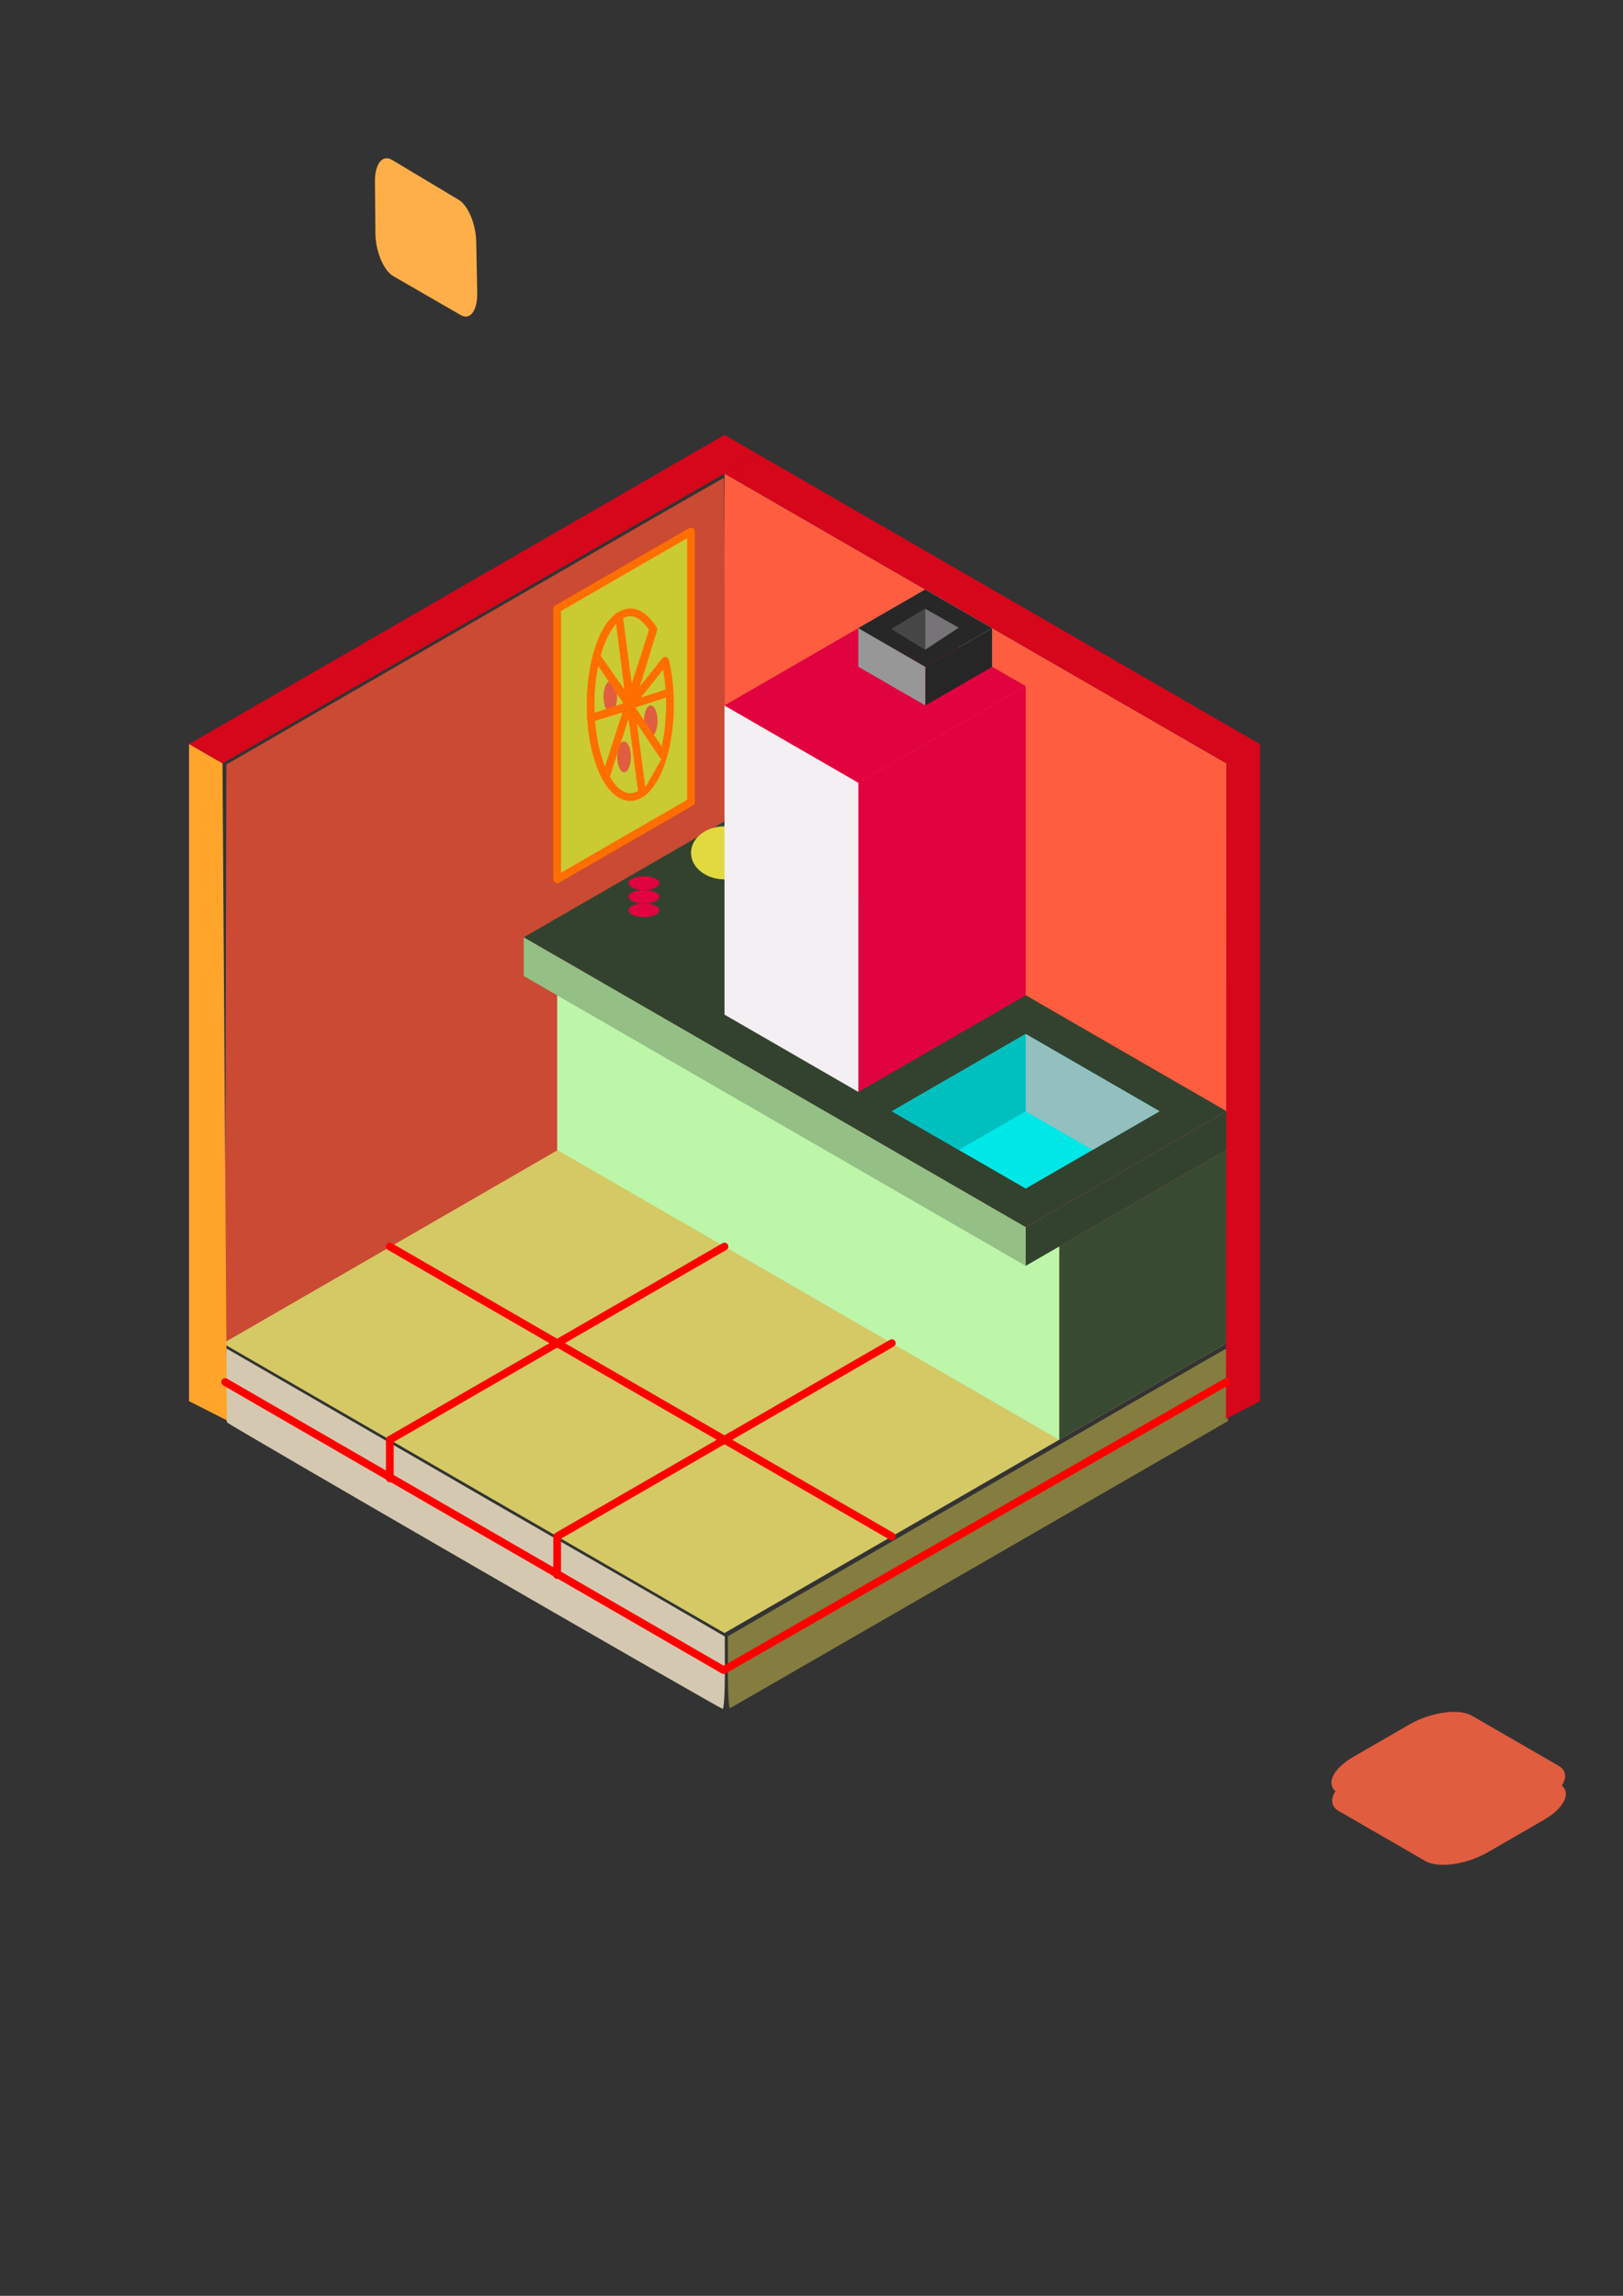 <?xml version="1.0" encoding="UTF-8" standalone="no"?>
<!-- Created with Inkscape (http://www.inkscape.org/) -->

<svg
   width="210mm"
   height="297mm"
   viewBox="0 0 210 297"
   version="1.1"
   id="svg1"
   inkscape:version="1.3.2 (091e20e, 2023-11-25, custom)"
   sodipodi:docname="izometria ćwiczenie.svg"
   xmlns:inkscape="http://www.inkscape.org/namespaces/inkscape"
   xmlns:sodipodi="http://sodipodi.sourceforge.net/DTD/sodipodi-0.dtd"
   xmlns="http://www.w3.org/2000/svg"
   xmlns:svg="http://www.w3.org/2000/svg">
  <rect x="0" y="0" width="210" height="297" fill="#333333" stroke="none"/>
  <sodipodi:namedview
     id="namedview1"
     pagecolor="#ffffff"
     bordercolor="#000000"
     borderopacity="0.25"
     inkscape:showpageshadow="2"
     inkscape:pageopacity="0.0"
     inkscape:pagecheckerboard="0"
     inkscape:deskcolor="#d1d1d1"
     inkscape:document-units="mm"
     showgrid="true"
     inkscape:zoom="0.97890839"
     inkscape:cx="576.15197"
     inkscape:cy="485.74515"
     inkscape:window-width="1920"
     inkscape:window-height="991"
     inkscape:window-x="-9"
     inkscape:window-y="-9"
     inkscape:window-maximized="1"
     inkscape:current-layer="layer1">
    <inkscape:grid
       type="axonomgrid"
       id="grid1"
       units="mm"
       originx="396.85"
       originy="561.26"
       spacingx="0"
       spacingy="5"
       empcolor="#009ee5"
       empopacity="0.408"
       color="#00ffff"
       opacity="0.247"
       empspacing="5"
       dotted="false"
       gridanglex="30"
       gridanglez="30"
       visible="true"
       enabled="true" />
  </sodipodi:namedview>
  <defs
     id="defs1">
    <inkscape:path-effect
       effect="perspective-envelope"
       up_left_point="92.585,104.434"
       up_right_point="118.555,113.488"
       down_left_point="93.151,122.087"
       down_right_point="118.813,131.361"
       id="path-effect50"
       is_visible="true"
       lpeversion="1"
       deform_type="perspective"
       horizontal_mirror="false"
       vertical_mirror="false"
       overflow_perspective="false" />
    <inkscape:path-effect
       effect="perspective-envelope"
       up_left_point="93.742,111.26"
       up_right_point="119.722,111.26"
       down_left_point="93.742,128.385"
       down_right_point="119.722,128.385"
       id="path-effect49"
       is_visible="true"
       lpeversion="1"
       deform_type="perspective"
       horizontal_mirror="false"
       vertical_mirror="false"
       overflow_perspective="false" />
    <inkscape:path-effect
       effect="perspective-envelope"
       up_left_point="93.742,111.26"
       up_right_point="111.062,121.26"
       down_left_point="76.421,121.26"
       down_right_point="93.742,131.26"
       id="path-effect48"
       is_visible="true"
       lpeversion="1"
       deform_type="perspective"
       horizontal_mirror="false"
       vertical_mirror="false"
       overflow_perspective="false" />
    <inkscape:path-effect
       effect="perspective-envelope"
       up_left_point="93.742,111.26"
       up_right_point="111.062,121.26"
       down_left_point="76.421,121.26"
       down_right_point="93.742,131.26"
       id="path-effect35"
       is_visible="true"
       lpeversion="1"
       deform_type="perspective"
       horizontal_mirror="false"
       vertical_mirror="false"
       overflow_perspective="false" />
    <inkscape:path-effect
       effect="perspective-envelope"
       up_left_point="93.742,111.26"
       up_right_point="111.062,121.26"
       down_left_point="76.421,121.26"
       down_right_point="93.742,131.26"
       id="path-effect33"
       is_visible="true"
       lpeversion="1"
       deform_type="perspective"
       horizontal_mirror="false"
       vertical_mirror="false"
       overflow_perspective="false" />
    <inkscape:path-effect
       effect="construct_grid"
       id="path-effect32"
       is_visible="true"
       lpeversion="1"
       nr_x="4"
       nr_y="1" />
  </defs>
  <g
     inkscape:label="Layer 1"
     inkscape:groupmode="layer"
     id="layer1">
    <path
       style="display:inline;fill:#d4c965;fill-opacity:1;stroke:none;stroke-width:1;stroke-linecap:round;stroke-linejoin:round;stroke-miterlimit:0;stroke-dasharray:none;paint-order:markers fill stroke"
       d="m 93.742,136.26 -64.952,37.5 64.952,37.5 64.952,-37.5 z"
       id="path1" />
    <path
       style="display:inline;fill:#ff5d40;fill-opacity:1;stroke:none;stroke-width:1;stroke-linecap:round;stroke-linejoin:round;stroke-miterlimit:0;stroke-dasharray:none;paint-order:markers fill stroke"
       d="M 93.742,136.26 V 61.26 l 64.952,37.5 v 75 z"
       id="path4" />
    <path
       style="display:inline;fill:#d4c9b0;fill-opacity:1;stroke:none;stroke-width:3.78;stroke-linecap:round;stroke-linejoin:round;stroke-miterlimit:0;stroke-dasharray:none;paint-order:markers fill stroke"
       d="M 232.001,764.954 C 166.123,726.881 111.655,695.163 110.963,694.471 c -0.693,-0.693 -1.076,-9.122 -0.852,-18.732 l 0.408,-17.473 44.785,25.871 c 24.632,14.229 48.036,27.763 52.009,30.076 16.02,9.326 43.458,25.164 71.512,41.279 28.555,16.403 47.051,27.089 66.069,38.171 l 9.004,5.247 0.025,17.697 c 0.014,9.734 -0.462,17.669 -1.058,17.634 -0.596,-0.035 -54.984,-31.214 -120.863,-69.287 z"
       id="path6"
       transform="scale(0.265)" />
    <path
       style="display:inline;fill:#847d3f;fill-opacity:1;stroke:none;stroke-width:3.78;stroke-linecap:round;stroke-linejoin:round;stroke-miterlimit:0;stroke-dasharray:none;paint-order:markers fill stroke"
       d="M 355.392,816.629 V 798.782 l 113.67,-65.669 c 62.519,-36.118 117.453,-67.819 122.076,-70.448 l 8.406,-4.779 v 17.927 17.927 l -120.992,69.782 c -66.546,38.38 -121.48,70.046 -122.076,70.368 -0.596,0.322 -1.084,-7.446 -1.084,-17.261 z"
       id="path7"
       transform="scale(0.265)" />
    <path
       style="display:inline;fill:#ca4a33;fill-opacity:1;stroke:none;stroke-width:3.78;stroke-linecap:round;stroke-linejoin:round;stroke-miterlimit:0;stroke-dasharray:none;paint-order:markers fill stroke"
       d="m 110.15,514.226 0.368,-141.005 121.157,-69.953 c 66.636,-38.474 121.408,-69.953 121.715,-69.953 0.307,0 0.555,63.223 0.552,140.496 l -0.006,140.496 -115.095,66.455 c -63.302,36.551 -118.237,68.258 -122.077,70.462 l -6.983,4.006 z"
       id="path8"
       transform="scale(0.265)" />
    <path
       style="fill:#394a33;fill-opacity:1;stroke:none;stroke-width:1;stroke-linecap:round;stroke-linejoin:round;stroke-miterlimit:0;stroke-dasharray:none;paint-order:markers fill stroke"
       d="m 158.693,148.76 v 25 l -21.651,12.5 v -25 z"
       id="path9" />
    <path
       style="fill:#bdf5a9;fill-opacity:1;stroke:none;stroke-width:1;stroke-linecap:round;stroke-linejoin:round;stroke-miterlimit:0;stroke-dasharray:none;paint-order:markers fill stroke"
       d="m 137.043,186.26 -64.952,-37.5 v -25 l 64.952,37.5 z"
       id="path10" />
    <path
       style="display:inline;fill:#33422e;fill-opacity:1;stroke:none;stroke-width:1;stroke-linecap:round;stroke-linejoin:round;stroke-miterlimit:0;stroke-dasharray:none;paint-order:markers fill stroke"
       d="m 93.742,111.26 v -5 l 64.952,37.5 v 5 l -25.981,15 v -5 l 25.981,-15"
       id="path11" />
    <path
       id="path13"
       style="display:inline;fill:#33422e;fill-opacity:1;stroke:none;stroke-width:1;stroke-linecap:round;stroke-linejoin:round;stroke-miterlimit:0;stroke-dasharray:none;paint-order:markers fill stroke"
       d="m 132.713,158.76 25.981,-15 -64.952,-37.5 m 0,0 -25.981,15 64.952,37.5" />
    <path
       style="fill:#94bf85;fill-opacity:1;stroke:none;stroke-width:1;stroke-linecap:round;stroke-linejoin:round;stroke-miterlimit:0;stroke-dasharray:none;paint-order:markers fill stroke"
       d="m 67.761,121.26 64.952,37.5 v 5 l -64.952,-37.5 z"
       id="path14" />
    <path
       style="fill:#00e7e7;fill-opacity:1;stroke:none;stroke-width:1;stroke-linecap:round;stroke-linejoin:round;stroke-miterlimit:0;stroke-dasharray:none;paint-order:markers fill stroke"
       d="m 150.033,143.76 -17.321,10 -17.321,-10 17.321,-10 z"
       id="path15" />
    <path
       style="fill:#94bfbf;fill-opacity:1;stroke:none;stroke-width:1;stroke-linecap:round;stroke-linejoin:round;stroke-miterlimit:0;stroke-dasharray:none;paint-order:markers fill stroke"
       d="m 132.713,133.76 v 10 l 8.66,5 8.66,-5 z"
       id="path16" />
    <path
       style="fill:#00bfbf;fill-opacity:1;stroke:none;stroke-width:1;stroke-linecap:round;stroke-linejoin:round;stroke-miterlimit:0;stroke-dasharray:none;paint-order:markers fill stroke"
       d="m 132.713,133.76 v 10 l -8.66,5 -8.66,-5 z"
       id="path17" />
    <path
       style="fill:#d6061b;fill-opacity:1;stroke:none;stroke-width:1;stroke-linecap:round;stroke-linejoin:round;stroke-miterlimit:0;stroke-dasharray:none;paint-order:markers fill stroke"
       d="m 158.693,98.76 -0.064,84.792 4.394,-2.292 V 96.26 l -4.33,2.5 4.33,-2.5 -64.952,-37.5 -4.33,2.5 64.952,37.5"
       id="path18" />
    <path
       style="fill:#d6061b;fill-opacity:1;stroke:none;stroke-width:1;stroke-linecap:round;stroke-linejoin:round;stroke-miterlimit:0;stroke-dasharray:none;paint-order:markers fill stroke"
       d="m 98.072,58.76 -4.33,-2.5 -69.282,40 4.33,2.5 69.282,-40"
       id="path19" />
    <path
       style="fill:#ffa52c;fill-opacity:1;stroke:none;stroke-width:1;stroke-linecap:round;stroke-linejoin:round;stroke-miterlimit:0;stroke-dasharray:none;paint-order:markers fill stroke"
       d="m 24.459,96.26 4.33,2.5 0.569,84.986 -4.899,-2.486 z"
       id="path20" />
    <path
       style="fill:#ffa52c;fill-opacity:1;stroke:#ff0000;stroke-width:1;stroke-linecap:round;stroke-linejoin:round;stroke-miterlimit:0;stroke-dasharray:none;paint-order:markers fill stroke;stroke-opacity:1"
       d="m 115.392,198.76 -64.952,-37.5"
       id="path21" />
    <path
       style="fill:#ffa52c;fill-opacity:1;stroke:#ff0000;stroke-width:1;stroke-linecap:round;stroke-linejoin:round;stroke-miterlimit:0;stroke-dasharray:none;stroke-opacity:1;paint-order:markers fill stroke"
       d="m 93.742,161.26 -43.301,25"
       id="path22" />
    <path
       style="fill:none;fill-opacity:1;stroke:#ff0000;stroke-width:1;stroke-linecap:round;stroke-linejoin:round;stroke-miterlimit:0;stroke-dasharray:none;stroke-opacity:1;paint-order:markers fill stroke"
       d="m 115.392,173.76 -43.301,25 2e-6,5"
       id="path23" />
    <path
       style="fill:none;fill-opacity:1;stroke:#ff0000;stroke-width:1;stroke-linecap:round;stroke-linejoin:round;stroke-miterlimit:0;stroke-dasharray:none;stroke-opacity:1;paint-order:markers fill stroke"
       d="m 50.44,186.26 v 5"
       id="path24" />
    <path
       style="fill:none;fill-opacity:1;stroke:#ff0000;stroke-width:1;stroke-linecap:round;stroke-linejoin:round;stroke-miterlimit:0;stroke-dasharray:none;stroke-opacity:1;paint-order:markers fill stroke"
       d="m 29.133,178.789 64.509,37.272 64.987,-37.252"
       id="path25" />
    <path
       style="fill:#caca33;fill-opacity:1;stroke:#ff6e00;stroke-width:1;stroke-linecap:round;stroke-linejoin:round;stroke-miterlimit:0;stroke-dasharray:none;stroke-opacity:1;paint-order:markers fill stroke"
       d="m 89.411,68.76 v 35 l -17.321,10 V 78.76 L 89.411,68.76"
       id="path26" />
    <path
       style="fill:#caca33;fill-opacity:1;stroke:#ff6e00;stroke-width:1;stroke-linecap:round;stroke-linejoin:round;stroke-miterlimit:0;stroke-dasharray:none;stroke-opacity:1;paint-order:markers fill stroke"
       id="path27"
       sodipodi:type="arc"
       sodipodi:cx="81.553757"
       sodipodi:cy="91.168289"
       sodipodi:rx="5.1327295"
       sodipodi:ry="11.945077"
       sodipodi:start="5.7878126"
       sodipodi:end="5.330102"
       sodipodi:arc-type="slice"
       d="m 86.069,85.49 a 5.133,11.945 0 0 1 -1.576,15.47 5.133,11.945 0 0 1 -6.784,-1.878 5.133,11.945 0 0 1 0.027,-15.899 5.133,11.945 0 0 1 6.79,-1.753 l -2.973,9.738 z" />
    <ellipse
       style="fill:#e15d40;fill-opacity:1;stroke:none;stroke-width:1;stroke-linecap:round;stroke-linejoin:round;stroke-miterlimit:0;stroke-dasharray:none;stroke-opacity:1;paint-order:markers fill stroke"
       id="path31"
       cx="84.202"
       cy="93.252"
       rx="0.879"
       ry="1.992" />
    <ellipse
       style="fill:#e15d40;fill-opacity:1;stroke:none;stroke-width:1;stroke-linecap:round;stroke-linejoin:round;stroke-miterlimit:0;stroke-dasharray:none;stroke-opacity:1;paint-order:markers fill stroke"
       id="ellipse31"
       cx="80.751"
       cy="97.914"
       rx="0.879"
       ry="1.992" />
    <ellipse
       style="fill:#e15d40;fill-opacity:1;stroke:none;stroke-width:1;stroke-linecap:round;stroke-linejoin:round;stroke-miterlimit:0;stroke-dasharray:none;stroke-opacity:1;paint-order:markers fill stroke"
       id="ellipse32"
       cx="78.962"
       cy="90.138"
       rx="0.879"
       ry="1.992" />
    <path
       style="fill:#caca33;fill-opacity:1;stroke:#ff6e00;stroke-width:1;stroke-linecap:round;stroke-linejoin:round;stroke-miterlimit:0;stroke-dasharray:none;stroke-opacity:1;paint-order:markers fill stroke"
       d="m 84.526,81.431 -6.161,19.099"
       id="path28" />
    <path
       style="fill:#caca33;fill-opacity:1;stroke:#ff6e00;stroke-width:1;stroke-linecap:round;stroke-linejoin:round;stroke-miterlimit:0;stroke-dasharray:none;stroke-opacity:1;paint-order:markers fill stroke"
       d="m 85.829,97.779 -8.65,-12.857 4.375,6.246 -1.465,-11.448 2.997,22.849"
       id="path29" />
    <path
       style="fill:#caca33;fill-opacity:1;stroke:#ff6e00;stroke-width:1;stroke-linecap:round;stroke-linejoin:round;stroke-miterlimit:0;stroke-dasharray:none;stroke-opacity:1;paint-order:markers fill stroke"
       d="m 81.504,91.351 -5.083,1.559 10.218,-3.356"
       id="path30" />
    <path
       style="fill:#e15d40;fill-opacity:1;stroke:none;stroke-width:1;stroke-linecap:round;stroke-linejoin:round;stroke-miterlimit:0;stroke-dasharray:none;stroke-opacity:1;paint-order:markers fill stroke"
       id="rect32"
       width="25.981"
       height="17.125"
       x="93.742"
       y="111.26"
       rx="4.595"
       ry="5"
       sodipodi:type="rect"
       inkscape:path-effect="#path-effect33"
       d="m 96.805,113.028 11.194,6.463 c 1.697,0.98 0.808,3.071 -1.994,4.688 l -7.206,4.161 c -2.802,1.618 -6.423,2.131 -8.12,1.151 l -11.194,-6.463 c -1.697,-0.98 -0.808,-3.071 1.994,-4.688 l 7.206,-4.161 c 2.802,-1.618 6.423,-2.131 8.12,-1.151 z" />
    <path
       style="fill:#e15d40;fill-opacity:1;stroke:none;stroke-width:1;stroke-linecap:round;stroke-linejoin:round;stroke-miterlimit:0;stroke-dasharray:none;stroke-opacity:1;paint-order:markers fill stroke"
       id="path33"
       width="25.981"
       height="17.125"
       x="93.742"
       y="111.26"
       rx="4.595"
       ry="5"
       sodipodi:type="rect"
       inkscape:path-effect="#path-effect35"
       d="m 96.805,113.028 11.194,6.463 c 1.697,0.98 0.808,3.071 -1.994,4.688 l -7.206,4.161 c -2.802,1.618 -6.423,2.131 -8.12,1.151 l -11.194,-6.463 c -1.697,-0.98 -0.808,-3.071 1.994,-4.688 l 7.206,-4.161 c 2.802,-1.618 6.423,-2.131 8.12,-1.151 z"
       transform="translate(-0.095,-2.332)" />
    <ellipse
       style="fill:#e1d940;fill-opacity:1;stroke:none;stroke-width:1;stroke-linecap:round;stroke-linejoin:round;stroke-miterlimit:0;stroke-dasharray:none;stroke-opacity:1;paint-order:markers fill stroke"
       id="path35"
       cx="93.742"
       cy="110.329"
       rx="4.33"
       ry="3.431" />
    <ellipse
       style="fill:#e10240;fill-opacity:1;stroke:none;stroke-width:1;stroke-linecap:round;stroke-linejoin:round;stroke-miterlimit:0;stroke-dasharray:none;stroke-opacity:1;paint-order:markers fill stroke"
       id="ellipse35"
       cx="-117.76"
       cy="83.319"
       rx="0.879"
       ry="1.992"
       transform="rotate(-90)" />
    <ellipse
       style="fill:#e10240;fill-opacity:1;stroke:none;stroke-width:1;stroke-linecap:round;stroke-linejoin:round;stroke-miterlimit:0;stroke-dasharray:none;stroke-opacity:1;paint-order:markers fill stroke"
       id="ellipse36"
       cx="-116.001"
       cy="83.319"
       rx="0.879"
       ry="1.992"
       transform="rotate(-90)" />
    <ellipse
       style="fill:#e10240;fill-opacity:1;stroke:none;stroke-width:1;stroke-linecap:round;stroke-linejoin:round;stroke-miterlimit:0;stroke-dasharray:none;stroke-opacity:1;paint-order:markers fill stroke"
       id="ellipse37"
       cx="-114.242"
       cy="83.319"
       rx="0.879"
       ry="1.992"
       transform="rotate(-90)" />
    <path
       style="fill:#e10240;fill-opacity:1;stroke:none;stroke-width:1;stroke-linecap:round;stroke-linejoin:round;stroke-miterlimit:0;stroke-dasharray:none;stroke-opacity:1;paint-order:markers fill stroke"
       d="m 132.713,128.76 -21.651,12.5 v -40 l 21.651,-12.5 z"
       id="path37" />
    <path
       style="fill:#f4eff2;fill-opacity:1;stroke:none;stroke-width:1;stroke-linecap:round;stroke-linejoin:round;stroke-miterlimit:0;stroke-dasharray:none;stroke-opacity:1;paint-order:markers fill stroke"
       d="m 93.742,131.26 17.321,10 v -40 L 93.742,91.26 Z"
       id="path38" />
    <path
       style="fill:#e10240;fill-opacity:1;stroke:none;stroke-width:1;stroke-linecap:round;stroke-linejoin:round;stroke-miterlimit:0;stroke-dasharray:none;stroke-opacity:1;paint-order:markers fill stroke"
       d="M 93.742,91.26 115.392,78.76 132.713,88.76 111.062,101.26 93.742,91.26"
       id="path39" />
    <path
       style="fill:#f4eff2;fill-opacity:1;stroke:none;stroke-width:1;stroke-linecap:round;stroke-linejoin:round;stroke-miterlimit:0;stroke-dasharray:none;stroke-opacity:1;paint-order:markers fill stroke"
       d="m 119.722,81.26 v -5 l 8.66,5 v 5 z"
       id="path41" />
    <path
       style="fill:#262626;fill-opacity:1;stroke:none;stroke-width:1;stroke-linecap:round;stroke-linejoin:round;stroke-miterlimit:0;stroke-dasharray:none;stroke-opacity:1;paint-order:markers fill stroke"
       d="m 128.383,81.26 v 5 l -8.66,5 v -5 z"
       id="path42" />
    <path
       style="fill:#575757;fill-opacity:1;stroke:none;stroke-width:1;stroke-linecap:round;stroke-linejoin:round;stroke-miterlimit:0;stroke-dasharray:none;stroke-opacity:1;paint-order:markers fill stroke"
       d="m 111.062,81.26 8.66,-5 v 5 l -8.66,5 v -5"
       id="path44" />
    <path
       style="fill:#979797;fill-opacity:1;stroke:none;stroke-width:1;stroke-linecap:round;stroke-linejoin:round;stroke-miterlimit:0;stroke-dasharray:none;stroke-opacity:1;paint-order:markers fill stroke"
       d="m 111.062,86.26 8.66,5 v -5 l -8.66,-5 v 5"
       id="path43" />
    <path
       style="fill:#282728;fill-opacity:1;stroke:none;stroke-width:1;stroke-linecap:round;stroke-linejoin:round;stroke-miterlimit:0;stroke-dasharray:none;stroke-opacity:1;paint-order:markers fill stroke"
       d="m 128.383,81.26 -8.66,5 -8.66,-5 8.66,-5 z"
       id="path40" />
    <path
       style="fill:#767476;fill-opacity:1;stroke:none;stroke-width:1;stroke-linecap:round;stroke-linejoin:round;stroke-miterlimit:0;stroke-dasharray:none;stroke-opacity:1;paint-order:markers fill stroke"
       d="m 119.722,78.76 -4.33,2.609 4.33,2.676 4.33,-2.843 z"
       id="path45" />
    <path
       style="fill:#474647;fill-opacity:1;stroke:none;stroke-width:1;stroke-linecap:round;stroke-linejoin:round;stroke-miterlimit:0;stroke-dasharray:none;stroke-opacity:1;paint-order:markers fill stroke"
       d="m 119.722,78.76 v 5.285 l -4.33,-2.676 z"
       id="path46" />
    <path
       style="fill:#ffaf49;fill-opacity:1;stroke:none;stroke-width:1.526;stroke-linecap:round;stroke-linejoin:round;stroke-miterlimit:0;stroke-dasharray:none;stroke-opacity:1;paint-order:markers fill stroke"
       id="path47"
       width="27.017"
       height="17.981"
       x="92.705"
       y="110.404"
       rx="4.595"
       ry="5"
       sodipodi:type="rect"
       transform="matrix(-0.509,0,0,-0.843,156.141,223.149)"
       inkscape:path-effect="#path-effect50"
       d="m 96.933,105.95 17.136,5.974 c 2.482,0.865 4.518,3.805 4.559,6.578 l 0.115,7.933 c 0.04,2.733 -1.909,4.21 -4.361,3.324 l -16.933,-6.12 c -2.384,-0.862 -4.366,-3.719 -4.453,-6.419 l -0.251,-7.835 c -0.088,-2.739 1.777,-4.277 4.189,-3.436 z" />
  </g>
</svg>
